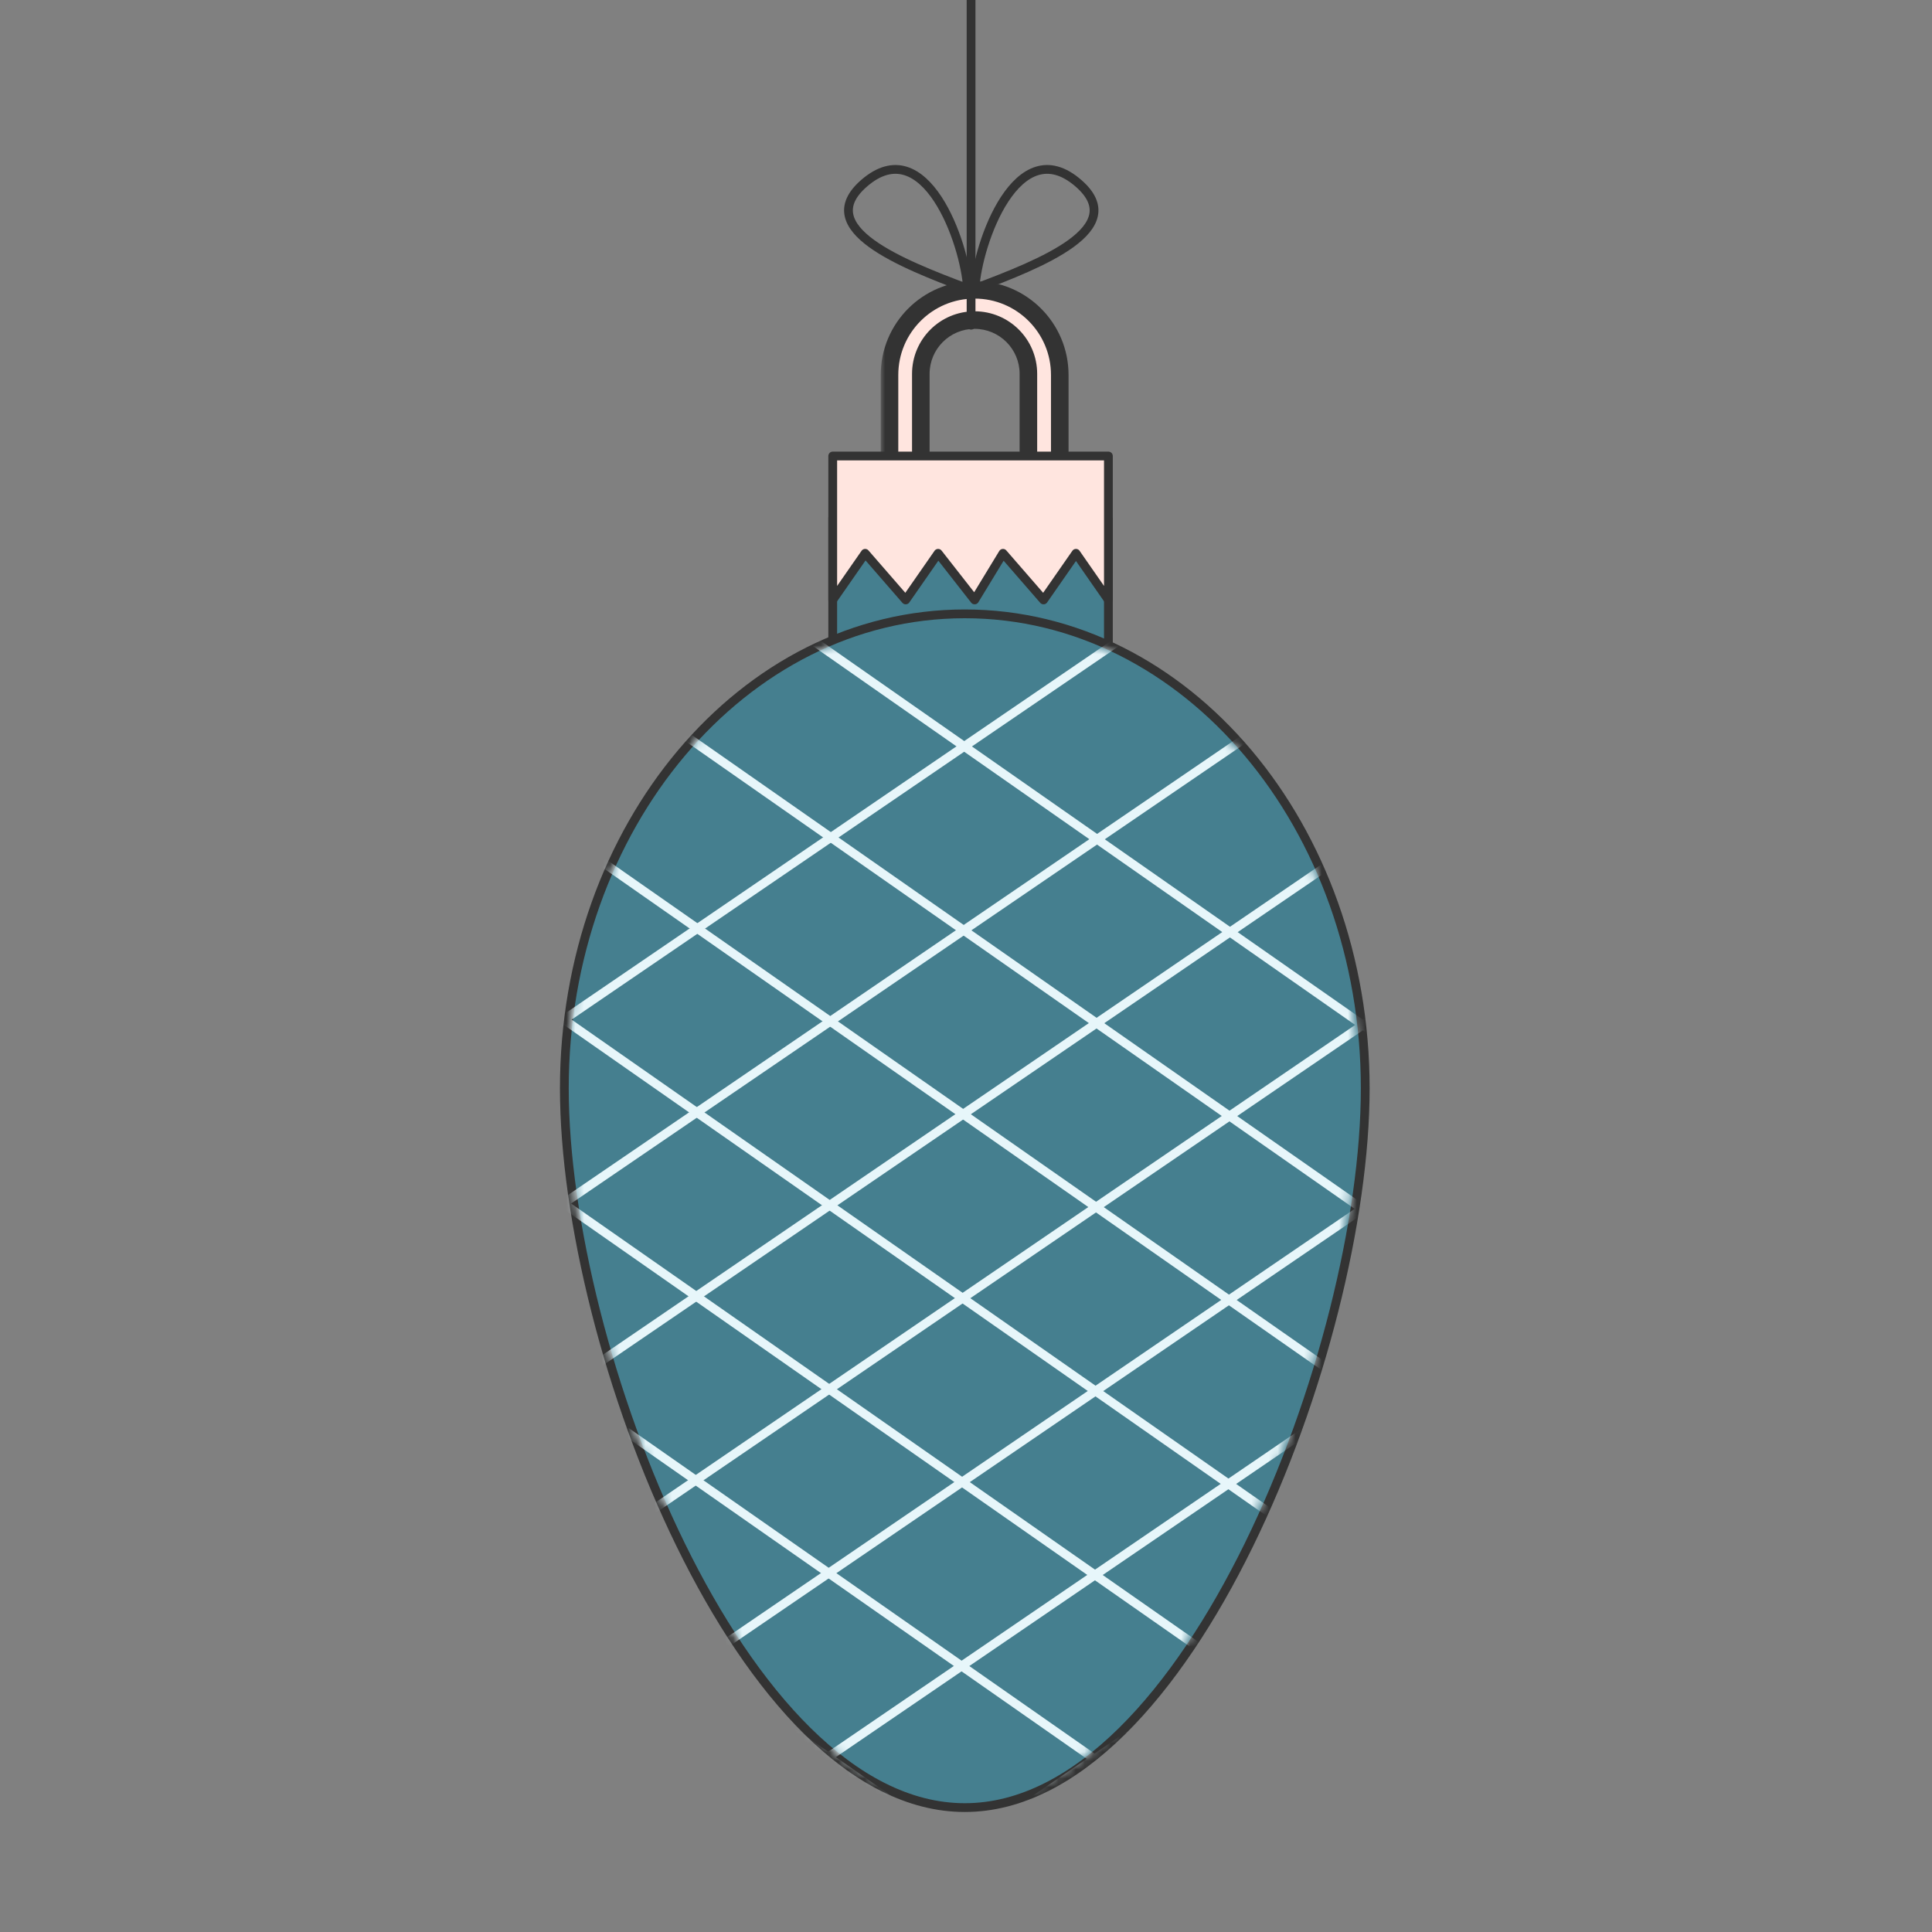 <svg width="220" height="220" viewBox="0 0 220 220" fill="none" xmlns="http://www.w3.org/2000/svg">
<rect x="0" y="0" width="220" height="220" fill="#808080" stroke="none"/>
<g clip-path="url(#clip0_17688_12976)">
<rect x="94.824" y="59.415" width="31.391" height="21.055" fill="#457F8F" stroke="#333333"/>
<mask id="path-2-outside-1_17688_12976" maskUnits="userSpaceOnUse" x="100.289" y="32.001" width="22" height="26" fill="black">
<rect fill="white" x="100.289" y="32.001" width="22" height="26"/>
<path d="M110.983 33.001C116.337 33.001 120.678 37.341 120.678 42.695V56.083H101.289V42.695C101.289 37.341 105.629 33.001 110.983 33.001ZM110.98 36.447C107.598 36.447 104.856 39.189 104.855 42.572V55.97H117.105V42.572C117.105 39.189 114.363 36.447 110.98 36.447Z"/>
</mask>
<path d="M110.983 33.001C116.337 33.001 120.678 37.341 120.678 42.695V56.083H101.289V42.695C101.289 37.341 105.629 33.001 110.983 33.001ZM110.98 36.447C107.598 36.447 104.856 39.189 104.855 42.572V55.97H117.105V42.572C117.105 39.189 114.363 36.447 110.98 36.447Z" fill="#FFE5DF"/>
<path d="M110.983 33.001V32.001H110.983L110.983 33.001ZM120.678 42.695H121.678V42.695L120.678 42.695ZM120.678 56.083V57.083H121.678V56.083H120.678ZM101.289 56.083H100.289V57.083H101.289V56.083ZM101.289 42.695L100.289 42.695V42.695H101.289ZM110.98 36.447V35.447H110.98L110.98 36.447ZM104.855 42.572L103.855 42.572V42.572H104.855ZM104.855 55.97H103.855V56.97H104.855V55.97ZM117.105 55.97V56.97H118.105V55.97H117.105ZM117.105 42.572H118.105V42.572L117.105 42.572ZM110.983 33.001V34.001C115.785 34.001 119.678 37.893 119.678 42.695L120.678 42.695L121.678 42.695C121.678 36.788 116.89 32.001 110.983 32.001V33.001ZM120.678 42.695H119.678V56.083H120.678H121.678V42.695H120.678ZM120.678 56.083V55.083H101.289V56.083V57.083H120.678V56.083ZM101.289 56.083H102.289V42.695H101.289H100.289V56.083H101.289ZM101.289 42.695L102.289 42.695C102.289 37.893 106.182 34.001 110.983 34.001L110.983 33.001L110.983 32.001C105.077 32.001 100.289 36.788 100.289 42.695L101.289 42.695ZM110.98 36.447L110.98 35.447C107.045 35.447 103.856 38.637 103.855 42.572L104.855 42.572L105.855 42.572C105.856 39.741 108.15 37.447 110.98 37.447L110.98 36.447ZM104.855 42.572H103.855V55.97H104.855H105.855V42.572H104.855ZM104.855 55.97V56.97H117.105V55.97V54.97H104.855V55.97ZM117.105 55.97H118.105V42.572H117.105H116.105V55.97H117.105ZM117.105 42.572L118.105 42.572C118.105 38.637 114.916 35.447 110.98 35.447V36.447V37.447C113.811 37.447 116.105 39.741 116.105 42.572L117.105 42.572Z" fill="#333333" mask="url(#path-2-outside-1_17688_12976)"/>
<path d="M126.216 51.927H94.824V68.315L98.517 63.006L103.134 68.315L106.827 63.006L110.982 68.315L114.213 63.006L118.829 68.315L122.522 63.006L126.216 68.315V51.927Z" fill="#FFE5DF" stroke="#333333" stroke-linecap="round" stroke-linejoin="round"/>
<path d="M110.578 37.034V-61.6" stroke="#333333" stroke-linecap="round" stroke-linejoin="round"/>
<path d="M111.023 32.849C111.304 27.717 115.856 14.818 122.813 20.875C128.708 26.006 118.603 29.998 111.023 32.849Z" stroke="#333333" stroke-linecap="round" stroke-linejoin="round"/>
<path d="M110.176 32.849C109.895 27.717 105.344 14.818 98.386 20.875C92.491 26.006 102.597 29.998 110.176 32.849Z" stroke="#333333" stroke-linecap="round" stroke-linejoin="round"/>
<path d="M109.861 69.9C135.122 69.9 155.462 94.172 155.462 123.926C155.462 138.796 150.39 159.223 142.201 175.936C138.106 184.294 133.217 191.752 127.768 197.127C122.321 202.499 116.27 205.834 109.861 205.834C103.453 205.834 97.402 202.499 91.956 197.127C86.507 191.752 81.618 184.294 77.522 175.936C69.334 159.223 64.262 138.796 64.262 123.926C64.262 94.172 84.601 69.901 109.861 69.9Z" fill="#457F8F" stroke="#333333"/>
<mask id="mask0_17688_12976" style="mask-type:alpha" maskUnits="userSpaceOnUse" x="64" y="70" width="91" height="136">
<path d="M154.69 123.926C154.69 153.487 134.508 205.334 109.611 205.334C84.714 205.334 64.531 153.487 64.531 123.926C64.531 94.365 84.714 70.4 109.611 70.4C134.508 70.4 154.69 94.365 154.69 123.926Z" fill="#FFC9BD"/>
</mask>
<g mask="url(#mask0_17688_12976)">
<path d="M23.445 143.923L164.748 47.491" stroke="#E7F6FA" stroke-linecap="round" stroke-linejoin="round"/>
<path d="M28.445 161.409L169.748 64.976" stroke="#E7F6FA" stroke-linecap="round" stroke-linejoin="round"/>
<path d="M33.457 178.891L174.759 82.458" stroke="#E7F6FA" stroke-linecap="round" stroke-linejoin="round"/>
<path d="M38.472 196.374L179.775 99.941" stroke="#E7F6FA" stroke-linecap="round" stroke-linejoin="round"/>
<path d="M43.484 213.856L184.787 117.424" stroke="#E7F6FA" stroke-linecap="round" stroke-linejoin="round"/>
<path d="M48.496 231.342L189.798 134.909" stroke="#E7F6FA" stroke-linecap="round" stroke-linejoin="round"/>
<path d="M53.508 248.827L194.81 152.394" stroke="#E7F6FA" stroke-linecap="round" stroke-linejoin="round"/>
<path d="M58.519 266.313L199.822 169.88" stroke="#E7F6FA" stroke-linecap="round" stroke-linejoin="round"/>
<path d="M63.531 283.798L204.834 187.366" stroke="#E7F6FA" stroke-linecap="round" stroke-linejoin="round"/>
<path d="M68.543 301.278L209.845 204.845" stroke="#E7F6FA" stroke-linecap="round" stroke-linejoin="round"/>
<path d="M210.152 155.12L69.406 56.77" stroke="#E7F6FA" stroke-linecap="round" stroke-linejoin="round"/>
<path d="M205.051 172.537L64.304 74.187" stroke="#E7F6FA" stroke-linecap="round" stroke-linejoin="round"/>
<path d="M199.937 189.953L59.191 91.603" stroke="#E7F6FA" stroke-linecap="round" stroke-linejoin="round"/>
<path d="M194.82 207.364L54.074 109.014" stroke="#E7F6FA" stroke-linecap="round" stroke-linejoin="round"/>
<path d="M189.711 224.781L48.965 126.431" stroke="#E7F6FA" stroke-linecap="round" stroke-linejoin="round"/>
<path d="M184.601 242.192L43.855 143.842" stroke="#E7F6FA" stroke-linecap="round" stroke-linejoin="round"/>
<path d="M179.488 259.608L38.742 161.258" stroke="#E7F6FA" stroke-linecap="round" stroke-linejoin="round"/>
<path d="M174.379 277.025L33.632 178.675" stroke="#E7F6FA" stroke-linecap="round" stroke-linejoin="round"/>
<path d="M169.269 294.442L28.523 196.092" stroke="#E7F6FA" stroke-linecap="round" stroke-linejoin="round"/>
</g>
</g>
<defs>
<clipPath id="clip0_17688_12976">
<rect width="220" height="220" fill="white"/>
</clipPath>
</defs>
</svg>
